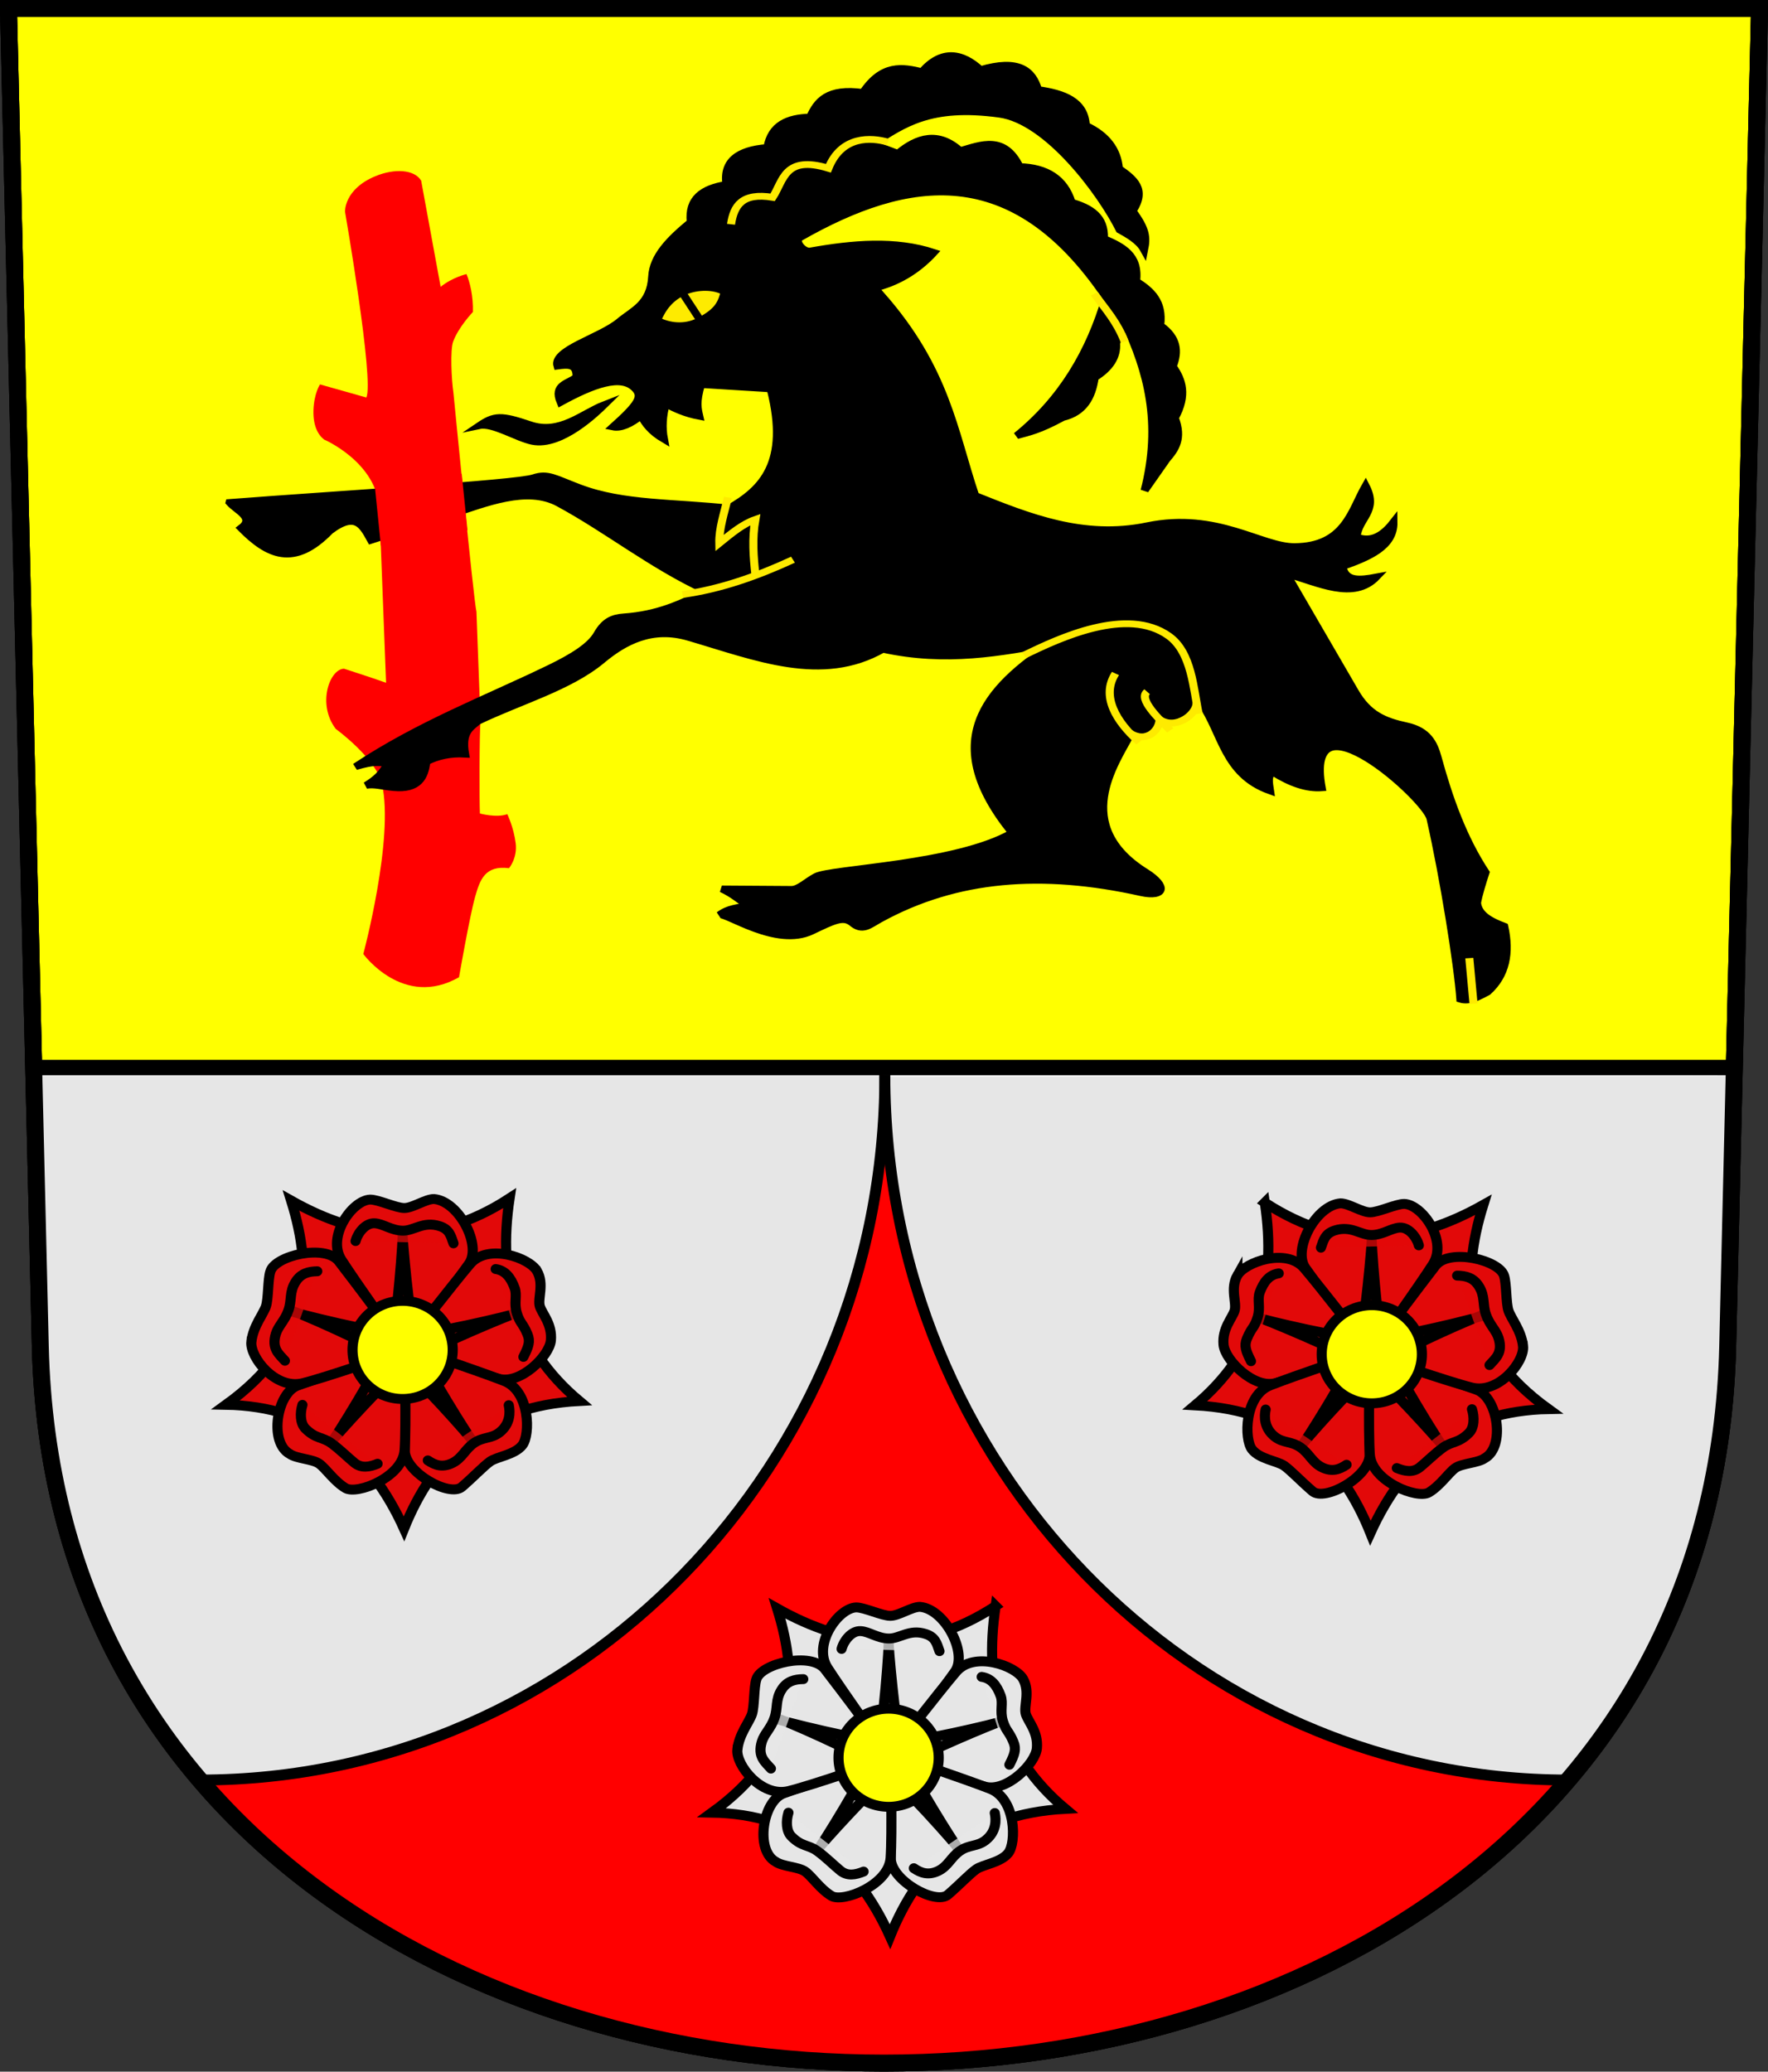 <?xml version="1.0" encoding="UTF-8" standalone="no"?>
<svg
   xmlns:dc="http://purl.org/dc/elements/1.1/"
   xmlns:cc="http://creativecommons.org/ns#"
   xmlns:rdf="http://www.w3.org/1999/02/22-rdf-syntax-ns#"
   xmlns:svg="http://www.w3.org/2000/svg"
   xmlns="http://www.w3.org/2000/svg"
   xmlns:sodipodi="http://sodipodi.sourceforge.net/DTD/sodipodi-0.dtd"
   xmlns:inkscape="http://www.inkscape.org/namespaces/inkscape"
   version="1.0"
   width="208.86"
   height="244.66"
   id="svg2780"
   inkscape:version="1.0.2-2 (e86c870879, 2021-01-15)"
   sodipodi:docname="Badia_(Italia)-Stemma.svg">
  <rect width="100%" height="100%" fill="#333333" stroke="none"/>
  <sodipodi:namedview
     pagecolor="#ffffff"
     bordercolor="#666666"
     borderopacity="1"
     objecttolerance="10"
     gridtolerance="10"
     guidetolerance="10"
     inkscape:pageopacity="0"
     inkscape:pageshadow="2"
     inkscape:window-width="1920"
     inkscape:window-height="986"
     id="namedview25"
     showgrid="false"
     inkscape:zoom="1.3555754"
     inkscape:cx="251.63806"
     inkscape:cy="155.33303"
     inkscape:window-x="-11"
     inkscape:window-y="-11"
     inkscape:window-maximized="1"
     inkscape:current-layer="svg2780"
     inkscape:measure-start="104.255,149.787"
     inkscape:measure-end="104.255,126.383"
     showguides="false"
     inkscape:object-paths="true"
     inkscape:snap-intersection-paths="true"
     inkscape:snap-global="true"
     inkscape:document-rotation="0" />
  <defs
     id="defs2782">
    <clipPath
       id="clip0">
      <rect
         x="1381"
         y="359"
         width="400"
         height="226"
         id="rect977" />
    </clipPath>
  </defs>
  <path
     inkscape:connector-curvature="0"
     style="fill:#ffff00;fill-opacity:1;fill-rule:evenodd;stroke:#000000;stroke-width:2;stroke-linecap:butt;stroke-miterlimit:4;stroke-dashoffset:0;stroke-opacity:1"
     id="path4212"
     d="m 1,1 3.761,158.003 c 2.686,112.859 196.652,112.859 199.338,0 L 207.86,1 Z" />
  <path
     class="cls-4"
     d="m 54.227,115.401 c 0,0 1.251,-7.187 1.898,-9.48 0.567,-2.006 1.157,-3.756 4.005,-3.387 0,0 1.012,-1.185 0.787,-2.962 -0.238,-1.892 -0.99,-3.418 -0.99,-3.418 -1.276,0.462 -3.234,-0.082 -3.234,-0.082 -0.068,-1.346 -0.069,-9.467 0.072,-10.89 -0.481,-12.931 -0.481,-12.931 -0.481,-12.931 0,0 -3.198,13.939 0.481,12.931 -0.481,-12.931 0,0 0,0 C 55.045,85.98 56.285,72.251 56.285,72.251 55.968,71.035 53.564,46.376 53.564,46.376 c -0.234,-1.544 -0.392,-5.059 -0.036,-6.025 0.641,-1.743 2.336,-3.505 2.336,-3.505 0.049,-1.877 -0.347,-3.491 -0.755,-4.475 0,0 -1.657,0.374 -3.055,1.503 l -2.301,-12.537 c -0.797,-1.342 -3.175,-1.453 -5.401,-0.532 -3.727,1.542 -3.593,4.197 -3.593,4.197 0,0 3.468,19.979 2.517,21.942 L 37.8,45.398 c 0,0 -0.719,1.086 -0.77,3.09 -0.044,1.762 0.505,2.826 1.243,3.415 0,0 6.309,2.702 6.549,8.265 L 45.607,80.633 c -1.665,-0.597 -4.968,-1.66 -4.968,-1.66 -1.691,0.039 -3.208,4.156 -0.975,7.11 0,0 4.772,3.466 5.459,6.5 1.457,6.44 -2.203,20.085 -2.203,20.085 0,0 4.733,6.503 11.308,2.738 z"
     id="path8"
     style="fill:#ff0000;stroke-width:0.263"
     sodipodi:nodetypes="ccccccccccccccccccccccccccccccc" />
  <g
     id="g5351"
     transform="matrix(0.79,-0.448,0.531,0.666,-43.401,85.318)">
    <path
       sodipodi:nodetypes="cssccccssccccccssscccccsccccccssscscccsscccsscccscccssscsscccc"
       inkscape:connector-curvature="0"
       id="path5229"
       d="m 79.529,14.498 c 11.042,6.042 31.079,17.549 33.346,18.037 1.84,0.396 2.084,1.503 3.875,4.375 3.171,5.087 8.581,8.312 13.75,12.875 5.018,-0.013 9.913,-1.366 14,-11.5 l 19.125,-4.125 c 0.669,13.637 -3.666,21.682 -6.75,31.125 3.773,6.359 7.591,12.817 15.25,15.625 8.363,3.066 10.004,10.464 13.433,12.736 5.251,3.479 8.807,-0.436 12.317,-2.486 -0.744,4.045 -3.483,3.452 -5.125,5.625 0.848,1.325 2.273,1.892 5,0.75 -1.984,3.023 -5.388,2.552 -8.875,1.875 -0.981,2.025 0.71,2.874 2.625,3.625 -4.358,1.356 -6.419,-3.318 -9,-6.625 l -2.625,19.125 c -0.51,3.714 0.614,5.633 2.5,7.75 1.806,2.027 1.382,4.016 0.625,6 -2.222,5.821 -4.004,11.6 -4.5,17.375 -1.221,1.06 -2.446,2.122 -3.375,3.125 -0.848,1.512 -0.142,3.121 0.875,4.75 -1.591,3.692 -3.885,6.128 -7.125,6.875 -1.299,-0.051 -2.655,-0.008 -3.375,-1 2.554,-4.346 8.29,-15.999 11.75,-24.125 1.159,-2.721 -2.371,-24.733 -8.684,-11.302 -1.594,-0.885 -2.804,-2.664 -3.691,-5.198 -0.865,-0.214 -1.351,0.964 -1.875,2 -3.372,-5.167 -0.159,-10.333 0.125,-15.5 l -5.75,-0.25 -4.25,-0.75 c -3.893,2.438 -13.478,6.9 -9.625,17.75 1.181,3.326 -0.134,4.519 -2.125,2.25 -8.39,-9.563 -17.789,-14.7 -29.081,-14.869 -1.647,-0.025 -2.835,0.36 -3.169,-1.506 -0.383,-1.447 -1.764,-1.507 -4.875,-1.75 -4.99,-0.39 -7.179,-8.062 -8.125,-8.375 1.531,-0.218 2.507,0.436 3.659,0.814 -0.365,-1.243 -0.576,-2.414 -1.284,-3.814 l 7.125,4.875 c 0.789,0.54 2.296,0.074 3.625,0.125 2.214,0.085 15.41,8.294 23.75,8.25 -0.11,-16.153 8.97,-19.555 20,-20.25 -6.423,-2.537 -12.86,-5.027 -18.25,-11.125 -9.145,0.04 -13.683,-7.799 -19,-14.875 -2.916,-3.881 -7.011,-3.986 -10.875,-3.25 -5.551,1.057 -11.818,-0.69 -17.75,-1.125 -1.302,0.282 -2.585,0.131 -4,3.125 -1.479,-1.146 -3.028,-1.664 -4.625,-1.75 -1.47,1.78 -3.133,2.87 -5.463,0.897 -1.132,-0.959 -1.694,-1.789 -2.662,-2.184 1.604,-0.066 2.554,-0.294 4.055,-1.184 -1.038,-0.807 -1.214,-1.2 -3.607,-1.837 10.193,-0.733 18.69,0.757 28.051,1.433 3.501,0.253 6.121,0.082 7.75,-0.875 1.891,-1.111 2.993,-0.882 4.125,-0.25 3.75,2.092 7.163,2.387 10.625,2.5 -3.537,-6.886 -5.094,-14.154 -8,-20.875 -1.881,-4.352 -7.673,-5.093 -12.125,-6.125 l -10.25,-2.375 c 0.351,-2.259 0.85,-4.608 -3.5,-4 -6.752,2.035 -8.345,-1.265 -8.889,-6.492 2.292,-0.294 0.987,-2.307 0.918,-3.919 z"
       style="fill:#000000;fill-opacity:1;fill-rule:evenodd;stroke:#000000;stroke-width:1px;stroke-linecap:butt;stroke-linejoin:miter;stroke-opacity:1" />
    <path
       sodipodi:nodetypes="cccccccscccsscccccccccccccscccccccccccccccccccccccc"
       inkscape:connector-curvature="0"
       id="path5231"
       d="m 145.752,39.025 -7.999,-6.276 c -2.026,1.801 -2.359,2.756 -2.784,3.757 -1.155,-1.213 -1.861,-2.515 -2.431,-3.845 -1.315,1.23 -2.368,2.615 -3.094,4.198 -0.674,-1.759 -0.661,-3.174 -0.398,-4.464 -1.851,0.321 -3.172,0.165 -3.845,-0.575 4.609,-1.052 5.537,-1.638 5.448,-3.041 -0.183,-2.896 -4.228,-3.508 -8.807,-3.588 0.699,-2.726 2.366,-1.742 3.712,-1.989 1.168,-1.569 0.076,-2.12 -1.061,-2.652 0.846,-2.369 6.734,-0.512 10.076,-1.149 2.369,-0.452 4.616,0.024 7.027,-3.226 1.8,-2.426 4.873,-3.318 8.441,-3.977 1.67,-3.042 4.033,-3.313 6.762,-2.121 1.564,-3.056 4.035,-3.454 7.248,-1.679 2.298,-2.516 4.596,-2.226 6.894,-0.751 2.058,-1.463 4.249,-2.405 7.469,0.663 4.41,-2.21 6.137,-0.397 7.778,1.547 3.926,-1.424 5.678,0.406 6.187,3.801 4.847,1.247 5.298,3.638 4.287,6.408 2.309,2.197 3.88,4.559 1.989,7.69 1.345,2.64 1.232,5.153 -0.133,7.557 0.67,2.248 1.179,4.472 -2.077,6.143 -0.116,3.111 -0.697,4.161 -1.986,5.514 0.23,-1.452 -0.441,-3.004 -0.887,-4.088 1.129,-5.759 1.572,-18.295 -2.873,-22.462 -6.411,-6.011 -10.787,-5.439 -15.512,-5.171 l 1.812,2.917 c 3.43,-0.657 6.017,0.056 6.629,3.977 2.752,0.733 5.827,1.104 4.817,6.055 2.682,1.914 3.637,4.509 2.431,7.955 1.47,1.945 2.271,4.028 0.354,6.673 1.207,2.198 2.307,4.419 -0.177,7.425 0.736,2.142 1.135,4.349 -1.149,7.071 0.772,2.692 -0.267,4.478 -2.077,5.878 -0.13,2.291 -0.855,4.512 -4.022,6.452 -0.894,3.049 -2.538,3.847 -4.243,4.464 l -4.817,2.298 c 7.333,-7.053 10.105,-14.384 11.711,-21.788 l -2.563,1.812 c -1.012,1.763 -2.73,2.627 -5.038,2.74 -1.922,2.225 -4.031,3.482 -6.541,2.652 -3.646,-0.076 -4.721,-0.559 -6.231,-0.972 7.661,-1.333 14.42,-5.167 20.55,-10.739 1.688,-23.116 -10.396,-28.526 -26.737,-28.461 -0.746,0.093 -0.76,1.925 0.044,2.342 5.048,2.036 9.694,4.496 12.64,8.75 -3.34,1.113 -6.353,1.111 -9.104,0.221 l 0.088,3.315 z"
       style="fill:#000000;fill-opacity:1;fill-rule:evenodd;stroke:#000000;stroke-width:1px;stroke-linecap:butt;stroke-linejoin:miter;stroke-opacity:1" />
    <path
       sodipodi:nodetypes="cscsc"
       inkscape:connector-curvature="0"
       id="path5233"
       d="m 111.546,22.407 c 2.453,-0.206 3.106,0.179 5.303,3.403 2.265,3.324 6.351,2.214 9.325,2.696 -1.504,0.416 -7.983,2.174 -10.43,-0.486 -1.356,-1.474 -2.538,-5.011 -4.198,-5.613 z"
       style="fill:#000000;fill-opacity:1;fill-rule:evenodd;stroke:#000000;stroke-width:1;stroke-linecap:butt;stroke-linejoin:miter;stroke-miterlimit:8;stroke-dasharray:none;stroke-opacity:1" />
    <g
       style="stroke:#feeb00;stroke-opacity:1"
       id="g5241">
      <path
         style="fill:none;fill-rule:evenodd;stroke:#feeb00;stroke-width:1px;stroke-linecap:butt;stroke-linejoin:miter;stroke-opacity:1"
         d="m 118.617,57.1 c 4.348,1.991 9.177,2.94 14.231,3.403"
         id="path5235"
         inkscape:connector-curvature="0"
         sodipodi:nodetypes="cc" />
      <path
         style="fill:none;fill-rule:evenodd;stroke:#feeb00;stroke-width:1px;stroke-linecap:butt;stroke-linejoin:miter;stroke-opacity:1"
         d="m 127.703,59.826 c 1.303,-2.411 2.686,-4.774 4.57,-6.836 -1.651,-0.337 -3.663,0.048 -5.657,0.398 1.188,-1.844 3.02,-3.366 4.64,-4.994"
         id="path5237"
         inkscape:connector-curvature="0"
         sodipodi:nodetypes="cccc" />
    </g>
    <g
       style="stroke:#feeb00;stroke-opacity:1"
       id="g5252">
      <path
         style="fill:none;fill-rule:evenodd;stroke:#feeb00;stroke-width:1px;stroke-linecap:butt;stroke-linejoin:miter;stroke-opacity:1"
         d="m 156.713,96.742 c -3.345,1.74 -3.891,5.909 -3.182,10.032"
         id="path5243"
         inkscape:connector-curvature="0"
         sodipodi:nodetypes="cc" />
      <path
         style="fill:none;fill-rule:evenodd;stroke:#feeb00;stroke-width:1px;stroke-linecap:butt;stroke-linejoin:miter;stroke-opacity:1"
         d="m 158.48,101.162 c -1.549,0.263 -1.003,4.167 -0.795,6.32"
         id="path5245"
         inkscape:connector-curvature="0"
         sodipodi:nodetypes="cc" />
      <path
         style="fill:none;fill-rule:evenodd;stroke:#feeb00;stroke-width:1px;stroke-linecap:butt;stroke-linejoin:miter;stroke-opacity:1"
         d="m 161.979,107.422 c 1.468,-3.359 4.329,-7.941 3.307,-11.564 -1.838,-6.517 -11.42,-7.338 -16.484,-7.679"
         id="path5247"
         inkscape:connector-curvature="0"
         sodipodi:nodetypes="csc" />
    </g>
    <path
       sodipodi:nodetypes="cccc"
       inkscape:connector-curvature="0"
       id="path5254"
       d="m 153.998,15.256 c 1.841,-2.096 3.757,-3.13 6.502,-0.408 2.488,-1.29 4.696,-4.359 8.125,0.312 4.079,-3.108 6.958,-0.804 8.265,0.926"
       style="fill:none;fill-rule:evenodd;stroke:#feeb00;stroke-width:1px;stroke-linecap:butt;stroke-linejoin:miter;stroke-opacity:1" />
    <g
       transform="translate(0.442,-0.795)"
       id="g5266">
      <path
         style="fill:#feeb00;fill-opacity:1;fill-rule:evenodd;stroke:#000000;stroke-width:1px;stroke-linecap:butt;stroke-linejoin:miter;stroke-opacity:1"
         d="m 138.062,22.652 c 1.454,-1.085 3.121,-1.886 5.162,-1.63 1.776,0.223 3.569,1.413 4.13,2.865 -1.052,0.934 -1.978,1.96 -5.054,1.778 -2.064,-0.122 -3.536,-1.468 -4.239,-3.013 z"
         id="path5256"
         inkscape:connector-curvature="0"
         sodipodi:nodetypes="cscsc" />
      <path
         style="fill:none;fill-rule:evenodd;stroke:#000000;stroke-width:1px;stroke-linecap:butt;stroke-linejoin:miter;stroke-opacity:1"
         d="m 142.403,26.919 0.523,-5.927"
         id="path5258"
         inkscape:connector-curvature="0" />
    </g>
    <path
       sodipodi:nodetypes="cc"
       inkscape:connector-curvature="0"
       id="path5268"
       d="m 157.486,105.406 c 0.785,2.449 4.212,1.942 5.166,0.562"
       style="fill:none;fill-rule:evenodd;stroke:#feeb00;stroke-width:1px;stroke-linecap:butt;stroke-linejoin:miter;stroke-opacity:1" />
    <path
       sodipodi:nodetypes="cc"
       inkscape:connector-curvature="0"
       id="path5268-8"
       d="m 153.304,104.957 c 0.785,2.449 3.229,1.829 4.183,0.449"
       style="fill:none;fill-rule:evenodd;stroke:#feeb00;stroke-width:1px;stroke-linecap:butt;stroke-linejoin:miter;stroke-opacity:1" />
    <path
       sodipodi:nodetypes="cc"
       inkscape:connector-curvature="0"
       id="path5285"
       d="m 184.899,56.857 c 0.849,-2.965 0.677,-5.161 0.808,-7.948"
       style="fill:none;fill-rule:evenodd;stroke:#feeb00;stroke-width:1px;stroke-linecap:butt;stroke-linejoin:miter;stroke-opacity:1" />
    <path
       sodipodi:nodetypes="cc"
       inkscape:connector-curvature="0"
       id="path5287"
       d="m 166.486,161.863 3.308,-5.857"
       style="fill:none;fill-rule:evenodd;stroke:#feeb00;stroke-width:1px;stroke-linecap:butt;stroke-linejoin:miter;stroke-opacity:1" />
    <path
       style="fill:#ff0000;fill-opacity:1;stroke:none;stroke-width:1.144px;stroke-linecap:butt;stroke-linejoin:miter;stroke-opacity:1"
       d="M 95.682,22.816 91.342,30.639"
       id="path919" />
    <path
       style="fill:#ff0000;fill-opacity:1;stroke:none;stroke-width:1.144px;stroke-linecap:butt;stroke-linejoin:miter;stroke-opacity:1"
       d="m 91.342,30.639 10.402,3.729 4.057,-7.322"
       id="path921" />
    <path
       style="fill:#ff0000;fill-opacity:1;stroke:none;stroke-width:1.144px;stroke-linecap:butt;stroke-linejoin:miter;stroke-opacity:1"
       d="m 105.801,27.047 -9.289,-5.409 -0.831,1.178"
       id="path923" />
    <path
       style="fill:#ff0000;fill-opacity:1;stroke:none;stroke-width:1.144px;stroke-linecap:butt;stroke-linejoin:miter;stroke-opacity:1"
       d="M 95.682,22.816 91.972,29.632"
       id="path947" />
    <path
       style="fill:#ff0000;fill-opacity:1;stroke:none;stroke-width:1.197px;stroke-linecap:butt;stroke-linejoin:miter;stroke-opacity:1"
       d="m 91.562,30.243 7.93,2.163 3.508,-7.771 -7.318,-1.819"
       id="path949" />
  </g>
  <path
     inkscape:connector-curvature="0"
     style="fill:none;fill-opacity:1;fill-rule:evenodd;stroke:#000000;stroke-width:2;stroke-linecap:butt;stroke-miterlimit:4;stroke-dashoffset:0;stroke-opacity:1"
     id="path4212-8"
     d="M 1,1 4.761,159.003 c 2.686,112.859 196.652,112.859 199.338,0 l 3.761,-158.003 z" />
  <rect
     style="fill:#ff0000;fill-opacity:1;stroke:none;stroke-width:67.63;stroke-linecap:square;stroke-miterlimit:8"
     id="rect951"
     width="3.693"
     height="4.095"
     x="50.136"
     y="55.889" />
  <path
     style="fill:#ff0000;fill-opacity:1;stroke:none;stroke-width:35.762;stroke-linecap:square;stroke-miterlimit:8"
     d="M 95.394,243.329 C 67.021,241.084 43.166,230.606 26.39,213.022 15.582,201.692 8.841,188.058 6.076,171.935 5.136,166.458 4.077,144.862 4.016,129.929 L 4.003,126.886 H 104.43 204.857 l -0.347,15.747 c -0.399,18.105 -0.972,25.929 -2.399,32.781 -3.223,15.474 -9.895,27.621 -21.627,39.373 -7.673,7.686 -14.607,12.609 -24.575,17.445 -17.535,8.507 -40.358,12.692 -60.514,11.097 z"
     id="path955" />
  <path
     d="m 23.61,210.218 c 44.691,0 80.921,-37.264 80.921,-83.232 L 4.051,125.167 Z"
     fill="#f2f2f2"
     fill-rule="evenodd"
     id="path982"
     style="stroke-width:0.387;fill:#e6e6e6"
     sodipodi:nodetypes="cccc" />
  <path
     d="m 23.61,210.218 c 44.691,0 80.921,-37.264 80.921,-83.232"
     stroke="#f2f2f2"
     stroke-miterlimit="8"
     fill="none"
     fill-rule="evenodd"
     id="path984"
     style="stroke-width:1.287;stroke:#000000;stroke-opacity:1;stroke-miterlimit:8;stroke-dasharray:none" />
  <path
     d="m 185.25,210.218 c -44.579,0 -80.719,-37.264 -80.719,-83.232 l 100.235,-0.1 z"
     fill="#f2f2f2"
     fill-rule="evenodd"
     id="path986"
     style="stroke:#f2f2f2;stroke-width:0.387;stroke-opacity:1;fill:#e6e6e6"
     sodipodi:nodetypes="cccc" />
  <path
     style="fill:#e6e6e6;fill-opacity:1;stroke:none;stroke-width:0.316;stroke-linecap:square"
     d="M 20.484,206.229 C 17.563,202.322 14.994,198.038 12.883,193.741 8.014,183.836 5.56,173.701 4.869,161.531 4.76,159.611 4.126,127.303 4.173,126.528 c 0.031,-0.519 21.12,12.601 19.306,48.067 -1.107,21.658 0.362,37.121 -0.369,34.492 -0.009,-0.033 -1.835,-1.799 -2.626,-2.858 z"
     id="path926"
     sodipodi:nodetypes="sssssss" />
  <path
     d="m 185.25,210.218 c -44.579,0 -80.719,-37.264 -80.719,-83.232"
     stroke="#f2f2f2"
     stroke-miterlimit="8"
     fill="none"
     fill-rule="evenodd"
     id="path988"
     style="stroke-width:0.387" />
  <path
     style="fill:#e6e6e6;fill-opacity:1;stroke:none;stroke-width:0.317;stroke-linecap:square"
     d="m 188.429,206.455 c 2.921,-3.951 5.49,-8.282 7.602,-12.626 4.868,-10.014 7.323,-20.26 8.014,-32.565 0.109,-1.941 0.742,-34.604 0.696,-35.388 -0.031,-0.525 -21.12,12.74 -19.306,48.597 1.107,21.896 -0.362,37.53 0.369,34.872 0.009,-0.033 1.835,-1.819 2.626,-2.889 z"
     id="path926-4"
     sodipodi:nodetypes="sssssss" />
  <path
     inkscape:connector-curvature="0"
     style="fill:none;fill-opacity:1;fill-rule:evenodd;stroke:#000000;stroke-width:2;stroke-linecap:butt;stroke-miterlimit:4;stroke-dashoffset:0;stroke-opacity:1"
     id="path4212-8-6"
     d="m 1,1 3.761,158.003 c 2.686,112.859 196.652,112.859 199.338,0 l 3.761,-158.003 z" />
  <rect
     style="fill:#000000;fill-opacity:1;stroke:none;stroke-width:67.63;stroke-linecap:square;stroke-miterlimit:8"
     id="rect953"
     width="200.715"
     height="1.819"
     x="4.051"
     y="125.167" />
  <g
     style="display:inline;fill:#e20909;fill-opacity:1;stroke:#000000;stroke-width:24.868;stroke-miterlimit:4;stroke-dasharray:none;stroke-opacity:1"
     inkscape:r_cy="true"
     inkscape:r_cx="true"
     id="use18154"
     inkscape:label="Ebene 1"
     transform="matrix(0.048,0,0,0.047,24.523,142.405)">
    <g
       inkscape:r_cy="true"
       inkscape:r_cx="true"
       transform="translate(0,32)"
       id="g1805"
       style="fill:#e20909;stroke:#000000;stroke-width:24.868;stroke-miterlimit:4;stroke-dasharray:none;stroke-opacity:1">
      <circle
         style="fill:#e20909;fill-opacity:1;stroke:#000000;stroke-width:24.868;stroke-linecap:round;stroke-linejoin:round;stroke-miterlimit:4;stroke-dasharray:none;stroke-opacity:1"
         id="circle1773"
         inkscape:r_cx="true"
         inkscape:r_cy="true"
         cx="480"
         cy="330.105"
         r="50" />
      <circle
         style="fill:#e20909;fill-opacity:1;stroke:#000000;stroke-width:24.868;stroke-linecap:round;stroke-linejoin:round;stroke-miterlimit:4;stroke-dasharray:none;stroke-opacity:1"
         id="circle1775"
         inkscape:r_cx="true"
         inkscape:r_cy="true"
         cx="480"
         cy="330.105"
         r="295" />
      <path
         style="fill:#e20909;fill-opacity:1;stroke:#000000;stroke-width:24.868;stroke-linecap:round;stroke-linejoin:miter;stroke-miterlimit:4;stroke-dasharray:none;stroke-opacity:1;marker-start:none"
         d="M 743.277,-51.055 C 713.951,147.649 756.022,322.555 915,458.493 680.998,471.174 555.187,596.959 483.441,779.266 398.071,586.942 259.678,471.877 45,467.966 253.661,314.147 261.43,138.007 205.587,-45.201 375.044,52.205 551.7,76.421 743.277,-51.055 Z"
         id="path1777"
         sodipodi:nodetypes="cccccc"
         inkscape:r_cx="true"
         inkscape:r_cy="true" />
      <g
         id="g1789"
         inkscape:r_cx="true"
         inkscape:r_cy="true"
         style="fill:#e20909;stroke:#000000;stroke-width:24.868;stroke-miterlimit:4;stroke-dasharray:none;stroke-opacity:1"
         transform="translate(0,-42.234)">
        <path
           sodipodi:nodetypes="cscsssc"
           id="path1779"
           d="m 400.097,-5.461 c 20.506,0 63.64,21.213 84.146,21.213 20.506,0 52.326,-22.627 72.832,-22.627 61.553,5.292 118.31,116.801 86.267,162.635 C 611.618,201.138 487.712,377.545 483.536,372.134 472.524,357.868 362.011,197.979 329.386,145.86 292.998,87.729 355.505,-3.624 400.097,-5.461 Z"
           style="fill:#e20909;fill-opacity:1;stroke:#000000;stroke-width:24.868;stroke-linecap:round;stroke-linejoin:miter;stroke-miterlimit:4;stroke-dasharray:none;stroke-opacity:1"
           inkscape:r_cx="true"
           inkscape:r_cy="true" />
        <path
           inkscape:r_cy="true"
           inkscape:r_cx="true"
           style="fill:#e20909;fill-opacity:1;stroke:#000000;stroke-width:24.868;stroke-linecap:round;stroke-linejoin:miter;stroke-miterlimit:4;stroke-dasharray:none;stroke-opacity:1"
           d="m 810.791,174.165 c 18.44,33.172 0.71,69.645 7.046,89.148 6.337,19.502 30.48,44.232 27.056,84.903 -3.314,39.356 -75.781,112.578 -129.008,96.348 C 662.659,428.333 474.825,378.411 478.679,372.768 488.844,357.887 606.758,203.374 646.244,156.24 690.286,103.669 792.351,140.992 810.791,174.165 Z"
           id="path1781"
           sodipodi:nodetypes="cszzssz" />
        <path
           sodipodi:nodetypes="cszsssz"
           id="path1783"
           d="m 774.558,611.754 c -18.888,24.312 -62.455,28.773 -79.044,40.827 -16.59,12.053 -39.8,37.651 -69.664,63.944 -29.864,26.293 -139.604,-35.016 -140.621,-90.931 -1.007,-55.359 -5.178,-263.67 1.381,-261.748 17.294,5.069 186.54,63.808 243.568,86.796 63.608,25.641 64.38,135.369 44.38,161.112 z"
           style="fill:#e20909;fill-opacity:1;stroke:#000000;stroke-width:24.868;stroke-linecap:round;stroke-linejoin:miter;stroke-miterlimit:4;stroke-dasharray:none;stroke-opacity:1"
           inkscape:r_cx="true"
           inkscape:r_cy="true" />
        <path
           inkscape:r_cy="true"
           inkscape:r_cx="true"
           style="fill:#e20909;fill-opacity:1;stroke:#000000;stroke-width:24.868;stroke-linecap:round;stroke-linejoin:miter;stroke-miterlimit:4;stroke-dasharray:none;stroke-opacity:1"
           d="m 339.581,719.623 c -28.081,-17.066 -48.334,-49.289 -64.924,-61.342 -16.59,-12.053 -55.633,-12.45 -72.222,-24.504 -51.88,-28.502 -32.567,-154.05 20.297,-172.297 52.338,-18.065 261.776,-97.935 261.974,-91.103 0.523,18.014 4.435,192.526 0.194,253.868 -4.73,68.418 -117.238,112.444 -145.318,95.378 z"
           id="path1785"
           sodipodi:nodetypes="cscsssz" />
        <path
           sodipodi:nodetypes="czcsssz"
           id="path1787"
           d="m 107.795,351.282 c 4.465,-38.793 29.469,-68.929 35.806,-88.431 6.337,-19.502 4.549,-68.071 10.886,-87.573 11.075,-39.764 135.033,-70.092 168.722,-25.454 33.354,44.194 165.55,221.528 159.114,223.828 -16.971,6.064 -189.043,67.417 -248.693,82.339 -66.531,16.644 -130.348,-65.495 -125.834,-104.709 z"
           style="fill:#e20909;fill-opacity:1;stroke:#000000;stroke-width:24.868;stroke-linecap:round;stroke-linejoin:miter;stroke-miterlimit:4;stroke-dasharray:none;stroke-opacity:1"
           inkscape:r_cx="true"
           inkscape:r_cy="true" />
      </g>
      <path
         inkscape:r_cy="true"
         inkscape:r_cx="true"
         style="fill:#e20909;fill-opacity:1;stroke:#000000;stroke-width:24.868;stroke-linecap:round;stroke-linejoin:round;stroke-miterlimit:4;stroke-dasharray:none;stroke-opacity:1"
         d="m 200,230.766 c 0,4 242,64 254,55 11,-9 29,-252 26,-252 -3,0 20,244 29,254 9,11 252,-47 251,-50 -1,-3 -226,94 -231,106 -4,12 123,221 126,219 3,-2 -160,-188 -175,-187 -12.5,0 -178,184 -176,187 3,2 131,-211 126,-223 -4,-12 -226,-114 -228,-109 z"
         id="path1791"
         sodipodi:nodetypes="czzzzzzzzzz" />
      <circle
         style="fill:#ffff00;fill-opacity:1;stroke:#000000;stroke-width:24.868;stroke-linecap:butt;stroke-miterlimit:4;stroke-dasharray:none;stroke-opacity:1"
         id="circle1793"
         inkscape:r_cx="true"
         inkscape:r_cy="true"
         cx="480"
         cy="330.105"
         r="123.3" />
      <path
         sodipodi:nodetypes="cszsc"
         inkscape:r_cy="true"
         inkscape:r_cx="true"
         id="path1795"
         d="m 364.214,56.591 c 5.759,-21.596 25.085,-46.079 47.179,-44.74 20.747,1.258 41.21,18.254 68.931,18.66 27.72,0.406 50.619,-24.592 90.723,-11.464 23.807,7.793 27.23,23.178 34.14,43.244"
         style="fill:#e20909;fill-opacity:0.75;fill-rule:evenodd;stroke:#000000;stroke-width:24.868;stroke-linecap:round;stroke-linejoin:miter;stroke-miterlimit:4;stroke-dasharray:none;stroke-opacity:1" />
      <path
         style="fill:#e20909;fill-opacity:0.75;fill-rule:evenodd;stroke:#000000;stroke-width:24.868;stroke-linecap:round;stroke-linejoin:miter;stroke-miterlimit:4;stroke-dasharray:none;stroke-opacity:1"
         d="m 708.989,126.858 c 23.397,3.543 36.968,20.863 46.574,47.219 7.117,19.529 -2.426,37.858 5.754,64.347 8.18,26.489 14.234,23.382 25.987,52.415 7.25,17.91 2.849,30.887 -10.059,56.792"
         id="path1797"
         inkscape:r_cx="true"
         inkscape:r_cy="true"
         sodipodi:nodetypes="cszsc" />
      <path
         style="fill:#e20909;fill-opacity:0.75;fill-rule:evenodd;stroke:#000000;stroke-width:24.868;stroke-linecap:round;stroke-linejoin:miter;stroke-miterlimit:4;stroke-dasharray:none;stroke-opacity:1"
         d="m 741.214,468.953 c 3.737,17.231 4.106,46.676 -22.178,68.036 -20.787,16.894 -40.571,11.015 -63.236,26.98 -22.665,15.965 -29.147,38.696 -54.024,50.71 -23.991,11.585 -42.352,5.137 -59.737,-7.035"
         id="path1799"
         inkscape:r_cx="true"
         inkscape:r_cy="true"
         sodipodi:nodetypes="cszsc" />
      <path
         style="fill:#e20909;fill-opacity:0.75;fill-rule:evenodd;stroke:#000000;stroke-width:24.868;stroke-linecap:round;stroke-linejoin:miter;stroke-miterlimit:4;stroke-dasharray:none;stroke-opacity:1"
         d="m 418.407,616.083 c -20.267,8.473 -39.756,11.976 -56.843,-2.094 -16.045,-13.213 -34.455,-32.571 -56.642,-49.193 -22.187,-16.622 -38.106,-10.456 -63.85,-36.612 -13.554,-13.771 -13.812,-39.753 -7.608,-60.049"
         id="path1801"
         inkscape:r_cx="true"
         inkscape:r_cy="true"
         sodipodi:nodetypes="cszsc" />
      <path
         style="fill:#e20909;fill-opacity:0.75;fill-rule:evenodd;stroke:#000000;stroke-width:24.868;stroke-linecap:round;stroke-linejoin:miter;stroke-miterlimit:4;stroke-dasharray:none;stroke-opacity:1"
         d="m 190.302,357.318 c -14.321,-16.657 -33.429,-30.046 -22.328,-67.644 5.886,-19.935 22.063,-32.911 31.015,-59.149 8.952,-26.238 1.596,-45.72 17.637,-71.643 13.305,-21.502 32.146,-26.015 53.365,-26.386"
         id="path1803"
         inkscape:r_cx="true"
         inkscape:r_cy="true"
         sodipodi:nodetypes="cszsc" />
      <circle
         style="display:inline;fill:#e6e6e6;fill-opacity:1;stroke:#000000;stroke-width:24.868;stroke-linecap:round;stroke-linejoin:round;stroke-miterlimit:4;stroke-dasharray:none;stroke-opacity:1"
         id="circle1773-2-6"
         inkscape:r_cx="true"
         inkscape:r_cy="true"
         cx="1676.106"
         cy="1354.887"
         r="50" />
      <circle
         style="display:inline;fill:#e6e6e6;fill-opacity:1;stroke:#000000;stroke-width:24.868;stroke-linecap:round;stroke-linejoin:round;stroke-miterlimit:4;stroke-dasharray:none;stroke-opacity:1"
         id="circle1775-6-9"
         inkscape:r_cx="true"
         inkscape:r_cy="true"
         cx="1676.106"
         cy="1354.887"
         r="295" />
      <path
         style="display:inline;fill:#e6e6e6;fill-opacity:1;stroke:#000000;stroke-width:24.868;stroke-linecap:round;stroke-linejoin:miter;stroke-miterlimit:4;stroke-dasharray:none;stroke-opacity:1;marker-start:none"
         d="m 1939.386,973.727 c -29.326,198.704 12.745,373.61 171.723,509.548 -234.002,12.681 -359.813,138.466 -431.559,320.773 -85.371,-192.324 -223.763,-307.389 -438.442,-311.3 208.661,-153.819 216.43,-329.959 160.587,-513.167 169.457,97.405 346.113,121.622 537.69,-5.854 z"
         id="path1777-9-8"
         sodipodi:nodetypes="cccccc"
         inkscape:r_cx="true"
         inkscape:r_cy="true" />
      <g
         id="g1789-4-2"
         inkscape:r_cx="true"
         inkscape:r_cy="true"
         style="display:inline;fill:#e6e6e6;fill-opacity:1;stroke:#000000;stroke-width:24.868;stroke-miterlimit:4;stroke-dasharray:none;stroke-opacity:1"
         transform="translate(1196.108,982.547)">
        <path
           sodipodi:nodetypes="cscsssc"
           id="path1779-4-0"
           d="m 400.097,-5.461 c 20.506,0 63.64,21.213 84.146,21.213 20.506,0 52.326,-22.627 72.832,-22.627 61.553,5.292 118.31,116.801 86.267,162.635 C 611.618,201.138 487.712,377.545 483.536,372.134 472.524,357.868 362.011,197.979 329.386,145.86 292.998,87.729 355.505,-3.624 400.097,-5.461 Z"
           style="fill:#e6e6e6;fill-opacity:1;stroke:#000000;stroke-width:24.868;stroke-linecap:round;stroke-linejoin:miter;stroke-miterlimit:4;stroke-dasharray:none;stroke-opacity:1"
           inkscape:r_cx="true"
           inkscape:r_cy="true" />
        <path
           inkscape:r_cy="true"
           inkscape:r_cx="true"
           style="fill:#e6e6e6;fill-opacity:1;stroke:#000000;stroke-width:24.868;stroke-linecap:round;stroke-linejoin:miter;stroke-miterlimit:4;stroke-dasharray:none;stroke-opacity:1"
           d="m 810.791,174.165 c 18.44,33.172 0.71,69.645 7.046,89.148 6.337,19.502 30.48,44.232 27.056,84.903 -3.314,39.356 -75.781,112.578 -129.008,96.348 C 662.659,428.333 474.825,378.411 478.679,372.768 488.844,357.887 606.758,203.374 646.244,156.24 690.286,103.669 792.351,140.992 810.791,174.165 Z"
           id="path1781-7-1"
           sodipodi:nodetypes="cszzssz" />
        <path
           sodipodi:nodetypes="cszsssz"
           id="path1783-3-6"
           d="m 774.558,611.754 c -18.888,24.312 -62.455,28.773 -79.044,40.827 -16.59,12.053 -39.8,37.651 -69.664,63.944 -29.864,26.293 -139.604,-35.016 -140.621,-90.931 -1.007,-55.359 -5.178,-263.67 1.381,-261.748 17.294,5.069 186.54,63.808 243.568,86.796 63.608,25.641 64.38,135.369 44.38,161.112 z"
           style="fill:#e6e6e6;fill-opacity:1;stroke:#000000;stroke-width:24.868;stroke-linecap:round;stroke-linejoin:miter;stroke-miterlimit:4;stroke-dasharray:none;stroke-opacity:1"
           inkscape:r_cx="true"
           inkscape:r_cy="true" />
        <path
           inkscape:r_cy="true"
           inkscape:r_cx="true"
           style="fill:#e6e6e6;fill-opacity:1;stroke:#000000;stroke-width:24.868;stroke-linecap:round;stroke-linejoin:miter;stroke-miterlimit:4;stroke-dasharray:none;stroke-opacity:1"
           d="m 339.581,719.623 c -28.081,-17.066 -48.334,-49.289 -64.924,-61.342 -16.59,-12.053 -55.633,-12.45 -72.222,-24.504 -51.88,-28.502 -32.567,-154.05 20.297,-172.297 52.338,-18.065 261.776,-97.935 261.974,-91.103 0.523,18.014 4.435,192.526 0.194,253.868 -4.73,68.418 -117.238,112.444 -145.318,95.378 z"
           id="path1785-4-7"
           sodipodi:nodetypes="cscsssz" />
        <path
           sodipodi:nodetypes="czcsssz"
           id="path1787-2-1"
           d="m 107.795,351.282 c 4.465,-38.793 29.469,-68.929 35.806,-88.431 6.337,-19.502 4.549,-68.071 10.886,-87.573 11.075,-39.764 135.033,-70.092 168.722,-25.454 33.354,44.194 165.55,221.528 159.114,223.828 -16.971,6.064 -189.043,67.417 -248.693,82.339 -66.531,16.644 -130.348,-65.495 -125.834,-104.709 z"
           style="fill:#e6e6e6;fill-opacity:1;stroke:#000000;stroke-width:24.868;stroke-linecap:round;stroke-linejoin:miter;stroke-miterlimit:4;stroke-dasharray:none;stroke-opacity:1"
           inkscape:r_cx="true"
           inkscape:r_cy="true" />
      </g>
      <path
         inkscape:r_cy="true"
         inkscape:r_cx="true"
         style="display:inline;fill:#e6e6e6;fill-opacity:1;stroke:#000000;stroke-width:24.868;stroke-linecap:round;stroke-linejoin:round;stroke-miterlimit:4;stroke-dasharray:none;stroke-opacity:1"
         d="m 1396.108,1255.547 c 0,4 242,64 254,55 11,-9 29,-252 26,-252 -3,0 20,244 29,254 9,11 252,-47 251,-50 -1,-3 -226,94 -231,106 -4,12 123,221 126,219 3,-2 -160,-188 -175,-187 -12.5,0 -178,184 -176,187 3,2 131,-211 126,-223 -4,-12 -226,-114 -228,-109 z"
         id="path1791-5-1"
         sodipodi:nodetypes="czzzzzzzzzz" />
      <circle
         style="display:inline;fill:#ffff00;fill-opacity:1;stroke:#000000;stroke-width:24.868;stroke-linecap:butt;stroke-miterlimit:4;stroke-dasharray:none;stroke-opacity:1"
         id="circle1793-7-1"
         inkscape:r_cx="true"
         inkscape:r_cy="true"
         cx="1676.106"
         cy="1354.887"
         r="123.3" />
      <path
         sodipodi:nodetypes="cszsc"
         inkscape:r_cy="true"
         inkscape:r_cx="true"
         id="path1795-5-5"
         d="m 1560.322,1081.372 c 5.759,-21.596 25.085,-46.079 47.179,-44.74 20.747,1.258 41.211,18.254 68.931,18.66 27.72,0.406 50.619,-24.592 90.723,-11.464 23.807,7.793 27.23,23.177 34.14,43.244"
         style="display:inline;fill:#e6e6e6;fill-opacity:0.75;fill-rule:evenodd;stroke:#000000;stroke-width:24.868;stroke-linecap:round;stroke-linejoin:miter;stroke-miterlimit:4;stroke-dasharray:none;stroke-opacity:1" />
      <path
         style="display:inline;fill:#e6e6e6;fill-opacity:0.75;fill-rule:evenodd;stroke:#000000;stroke-width:24.868;stroke-linecap:round;stroke-linejoin:miter;stroke-miterlimit:4;stroke-dasharray:none;stroke-opacity:1"
         d="m 1905.098,1151.64 c 23.397,3.543 36.968,20.863 46.574,47.219 7.117,19.529 -2.426,37.858 5.754,64.347 8.18,26.489 14.234,23.382 25.986,52.415 7.25,17.91 2.849,30.887 -10.059,56.792"
         id="path1797-9-6"
         inkscape:r_cx="true"
         inkscape:r_cy="true"
         sodipodi:nodetypes="cszsc" />
      <path
         style="display:inline;fill:#e6e6e6;fill-opacity:0.75;fill-rule:evenodd;stroke:#000000;stroke-width:24.868;stroke-linecap:round;stroke-linejoin:miter;stroke-miterlimit:4;stroke-dasharray:none;stroke-opacity:1"
         d="m 1937.323,1493.735 c 3.737,17.232 4.106,46.676 -22.178,68.037 -20.787,16.894 -40.571,11.015 -63.236,26.98 -22.665,15.965 -29.147,38.696 -54.025,50.71 -23.991,11.585 -42.352,5.137 -59.737,-7.035"
         id="path1799-7-5"
         inkscape:r_cx="true"
         inkscape:r_cy="true"
         sodipodi:nodetypes="cszsc" />
      <path
         style="display:inline;fill:#e6e6e6;fill-opacity:0.75;fill-rule:evenodd;stroke:#000000;stroke-width:24.868;stroke-linecap:round;stroke-linejoin:miter;stroke-miterlimit:4;stroke-dasharray:none;stroke-opacity:1"
         d="m 1614.515,1640.865 c -20.267,8.473 -39.756,11.976 -56.843,-2.094 -16.046,-13.213 -34.455,-32.571 -56.643,-49.193 -22.187,-16.622 -38.106,-10.456 -63.85,-36.612 -13.554,-13.771 -13.812,-39.753 -7.608,-60.049"
         id="path1801-9-9"
         inkscape:r_cx="true"
         inkscape:r_cy="true"
         sodipodi:nodetypes="cszsc" />
      <path
         style="display:inline;fill:#e6e6e6;fill-opacity:0.75;fill-rule:evenodd;stroke:#000000;stroke-width:24.868;stroke-linecap:round;stroke-linejoin:miter;stroke-miterlimit:4;stroke-dasharray:none;stroke-opacity:1"
         d="m 1386.41,1382.099 c -14.321,-16.657 -33.429,-30.046 -22.328,-67.644 5.886,-19.935 22.063,-32.911 31.015,-59.149 8.952,-26.238 1.596,-45.72 17.637,-71.643 13.305,-21.502 32.146,-26.015 53.365,-26.386"
         id="path1803-6-6"
         inkscape:r_cx="true"
         inkscape:r_cy="true"
         sodipodi:nodetypes="cszsc" />
      <circle
         style="display:inline;fill:#e20909;fill-opacity:1;stroke:#000000;stroke-width:24.868;stroke-linecap:round;stroke-linejoin:round;stroke-miterlimit:4;stroke-dasharray:none;stroke-opacity:1"
         id="circle1773-2"
         inkscape:r_cx="true"
         inkscape:r_cy="true"
         cx="-2865.236"
         cy="340.98"
         r="50"
         transform="scale(-1,1)" />
      <circle
         style="display:inline;fill:#e20909;fill-opacity:1;stroke:#000000;stroke-width:24.868;stroke-linecap:round;stroke-linejoin:round;stroke-miterlimit:4;stroke-dasharray:none;stroke-opacity:1"
         id="circle1775-5"
         inkscape:r_cx="true"
         inkscape:r_cy="true"
         cx="-2865.236"
         cy="340.98"
         r="295"
         transform="scale(-1,1)" />
      <path
         style="display:inline;fill:#e20909;fill-opacity:1;stroke:#000000;stroke-width:24.868;stroke-linecap:round;stroke-linejoin:miter;stroke-miterlimit:4;stroke-dasharray:none;stroke-opacity:1;marker-start:none"
         d="m 2601.959,-40.18 c 29.326,198.704 -12.745,373.61 -171.723,509.548 234.001,12.681 359.813,138.466 431.559,320.773 85.371,-192.324 223.763,-307.389 438.441,-311.3 -208.661,-153.819 -216.43,-329.959 -160.587,-513.167 -169.457,97.405 -346.113,121.622 -537.689,-5.854 z"
         id="path1777-8"
         sodipodi:nodetypes="cccccc"
         inkscape:r_cx="true"
         inkscape:r_cy="true" />
      <g
         id="g1789-6"
         inkscape:r_cx="true"
         inkscape:r_cy="true"
         style="display:inline;fill:#e20909;fill-opacity:1;stroke:#000000;stroke-width:24.868;stroke-miterlimit:4;stroke-dasharray:none;stroke-opacity:1"
         transform="matrix(-1,0,0,1,3345.235,-31.359)">
        <path
           sodipodi:nodetypes="cscsssc"
           id="path1779-2"
           d="m 400.097,-5.461 c 20.506,0 63.64,21.213 84.146,21.213 20.506,0 52.326,-22.627 72.832,-22.627 61.553,5.292 118.31,116.801 86.267,162.635 C 611.618,201.138 487.712,377.545 483.536,372.134 472.524,357.868 362.011,197.979 329.386,145.86 292.998,87.729 355.505,-3.624 400.097,-5.461 Z"
           style="fill:#e20909;fill-opacity:1;stroke:#000000;stroke-width:24.868;stroke-linecap:round;stroke-linejoin:miter;stroke-miterlimit:4;stroke-dasharray:none;stroke-opacity:1"
           inkscape:r_cx="true"
           inkscape:r_cy="true" />
        <path
           inkscape:r_cy="true"
           inkscape:r_cx="true"
           style="fill:#e20909;fill-opacity:1;stroke:#000000;stroke-width:24.868;stroke-linecap:round;stroke-linejoin:miter;stroke-miterlimit:4;stroke-dasharray:none;stroke-opacity:1"
           d="m 810.791,174.165 c 18.44,33.172 0.71,69.645 7.046,89.148 6.337,19.502 30.48,44.232 27.056,84.903 -3.314,39.356 -75.781,112.578 -129.008,96.348 C 662.659,428.333 474.825,378.411 478.679,372.768 488.844,357.887 606.758,203.374 646.244,156.24 690.286,103.669 792.351,140.992 810.791,174.165 Z"
           id="path1781-9"
           sodipodi:nodetypes="cszzssz" />
        <path
           sodipodi:nodetypes="cszsssz"
           id="path1783-4"
           d="m 774.558,611.754 c -18.888,24.312 -62.455,28.773 -79.044,40.827 -16.59,12.053 -39.8,37.651 -69.664,63.944 -29.864,26.293 -139.604,-35.016 -140.621,-90.931 -1.007,-55.359 -5.178,-263.67 1.381,-261.748 17.294,5.069 186.54,63.808 243.568,86.796 63.608,25.641 64.38,135.369 44.38,161.112 z"
           style="fill:#e20909;fill-opacity:1;stroke:#000000;stroke-width:24.868;stroke-linecap:round;stroke-linejoin:miter;stroke-miterlimit:4;stroke-dasharray:none;stroke-opacity:1"
           inkscape:r_cx="true"
           inkscape:r_cy="true" />
        <path
           inkscape:r_cy="true"
           inkscape:r_cx="true"
           style="fill:#e20909;fill-opacity:1;stroke:#000000;stroke-width:24.868;stroke-linecap:round;stroke-linejoin:miter;stroke-miterlimit:4;stroke-dasharray:none;stroke-opacity:1"
           d="m 339.581,719.623 c -28.081,-17.066 -48.334,-49.289 -64.924,-61.342 -16.59,-12.053 -55.633,-12.45 -72.222,-24.504 -51.88,-28.502 -32.567,-154.05 20.297,-172.297 52.338,-18.065 261.776,-97.935 261.974,-91.103 0.523,18.014 4.435,192.526 0.194,253.868 -4.73,68.418 -117.238,112.444 -145.318,95.378 z"
           id="path1785-1"
           sodipodi:nodetypes="cscsssz" />
        <path
           sodipodi:nodetypes="czcsssz"
           id="path1787-8"
           d="m 107.795,351.282 c 4.465,-38.793 29.469,-68.929 35.806,-88.431 6.337,-19.502 4.549,-68.071 10.886,-87.573 11.075,-39.764 135.033,-70.092 168.722,-25.454 33.354,44.194 165.55,221.528 159.114,223.828 -16.971,6.064 -189.043,67.417 -248.693,82.339 -66.531,16.644 -130.348,-65.495 -125.834,-104.709 z"
           style="fill:#e20909;fill-opacity:1;stroke:#000000;stroke-width:24.868;stroke-linecap:round;stroke-linejoin:miter;stroke-miterlimit:4;stroke-dasharray:none;stroke-opacity:1"
           inkscape:r_cx="true"
           inkscape:r_cy="true" />
      </g>
      <path
         inkscape:r_cy="true"
         inkscape:r_cx="true"
         style="display:inline;fill:#e20909;fill-opacity:1;stroke:#000000;stroke-width:24.868;stroke-linecap:round;stroke-linejoin:round;stroke-miterlimit:4;stroke-dasharray:none;stroke-opacity:1"
         d="m 3145.235,241.641 c 0,4 -242,64 -254,55 -11,-9 -29,-252 -26,-252 3,0 -20,244 -29,254 -9,11 -252,-47 -251,-50 1,-3 226,94 231,106 4,12 -123,221 -126,219 -3,-2 160,-188 175,-187 12.5,0 178,184 176,187 -3,2 -131,-211 -126,-223 4,-12 226,-114 228,-109 z"
         id="path1791-9"
         sodipodi:nodetypes="czzzzzzzzzz" />
      <circle
         style="display:inline;fill:#ffff00;fill-opacity:1;stroke:#000000;stroke-width:24.868;stroke-linecap:butt;stroke-miterlimit:4;stroke-dasharray:none;stroke-opacity:1"
         id="circle1793-6"
         inkscape:r_cx="true"
         inkscape:r_cy="true"
         cx="-2865.236"
         cy="340.98"
         r="123.3"
         transform="scale(-1,1)" />
      <path
         sodipodi:nodetypes="cszsc"
         inkscape:r_cy="true"
         inkscape:r_cx="true"
         id="path1795-4"
         d="m 2981.021,67.466 c -5.759,-21.596 -25.085,-46.079 -47.179,-44.74 -20.747,1.258 -41.211,18.254 -68.931,18.66 -27.72,0.406 -50.619,-24.592 -90.723,-11.464 -23.807,7.793 -27.23,23.178 -34.14,43.244"
         style="display:inline;fill:#e20909;fill-opacity:0.75;fill-rule:evenodd;stroke:#000000;stroke-width:24.868;stroke-linecap:round;stroke-linejoin:miter;stroke-miterlimit:4;stroke-dasharray:none;stroke-opacity:1" />
      <path
         style="display:inline;fill:#e20909;fill-opacity:0.75;fill-rule:evenodd;stroke:#000000;stroke-width:24.868;stroke-linecap:round;stroke-linejoin:miter;stroke-miterlimit:4;stroke-dasharray:none;stroke-opacity:1"
         d="m 2636.247,137.733 c -23.397,3.543 -36.968,20.863 -46.574,47.219 -7.117,19.529 2.426,37.858 -5.754,64.347 -8.18,26.489 -14.234,23.381 -25.986,52.414 -7.25,17.91 -2.849,30.887 10.059,56.792"
         id="path1797-7"
         inkscape:r_cx="true"
         inkscape:r_cy="true"
         sodipodi:nodetypes="cszsc" />
      <path
         style="display:inline;fill:#e20909;fill-opacity:0.75;fill-rule:evenodd;stroke:#000000;stroke-width:24.868;stroke-linecap:round;stroke-linejoin:miter;stroke-miterlimit:4;stroke-dasharray:none;stroke-opacity:1"
         d="m 2604.021,479.828 c -3.737,17.231 -4.106,46.676 22.178,68.036 20.787,16.894 40.571,11.015 63.236,26.98 22.665,15.965 29.147,38.696 54.024,50.71 23.991,11.585 42.352,5.137 59.737,-7.035"
         id="path1799-7"
         inkscape:r_cx="true"
         inkscape:r_cy="true"
         sodipodi:nodetypes="cszsc" />
      <path
         style="display:inline;fill:#e20909;fill-opacity:0.75;fill-rule:evenodd;stroke:#000000;stroke-width:24.868;stroke-linecap:round;stroke-linejoin:miter;stroke-miterlimit:4;stroke-dasharray:none;stroke-opacity:1"
         d="m 2926.829,626.958 c 20.267,8.473 39.756,11.976 56.843,-2.094 16.046,-13.213 34.455,-32.571 56.642,-49.194 22.187,-16.622 38.106,-10.456 63.85,-36.612 13.554,-13.771 13.812,-39.753 7.608,-60.049"
         id="path1801-2"
         inkscape:r_cx="true"
         inkscape:r_cy="true"
         sodipodi:nodetypes="cszsc" />
      <path
         style="display:inline;fill:#e20909;fill-opacity:0.75;fill-rule:evenodd;stroke:#000000;stroke-width:24.868;stroke-linecap:round;stroke-linejoin:miter;stroke-miterlimit:4;stroke-dasharray:none;stroke-opacity:1"
         d="m 3154.934,368.193 c 14.321,-16.657 33.429,-30.046 22.328,-67.644 -5.886,-19.935 -22.063,-32.911 -31.015,-59.149 -8.952,-26.238 -1.596,-45.72 -17.637,-71.642 -13.305,-21.502 -32.146,-26.015 -53.365,-26.386"
         id="path1803-7"
         inkscape:r_cx="true"
         inkscape:r_cy="true"
         sodipodi:nodetypes="cszsc" />
    </g>
  </g>
  <path
     d="m 185.25,210.218 c -44.579,0 -80.719,-37.264 -80.719,-83.232"
     stroke="#f2f2f2"
     stroke-miterlimit="8"
     fill="none"
     fill-rule="evenodd"
     id="path988-0"
     style="stroke-width:1.287;stroke:#000000;stroke-opacity:1;stroke-miterlimit:8;stroke-dasharray:none" />
</svg>
